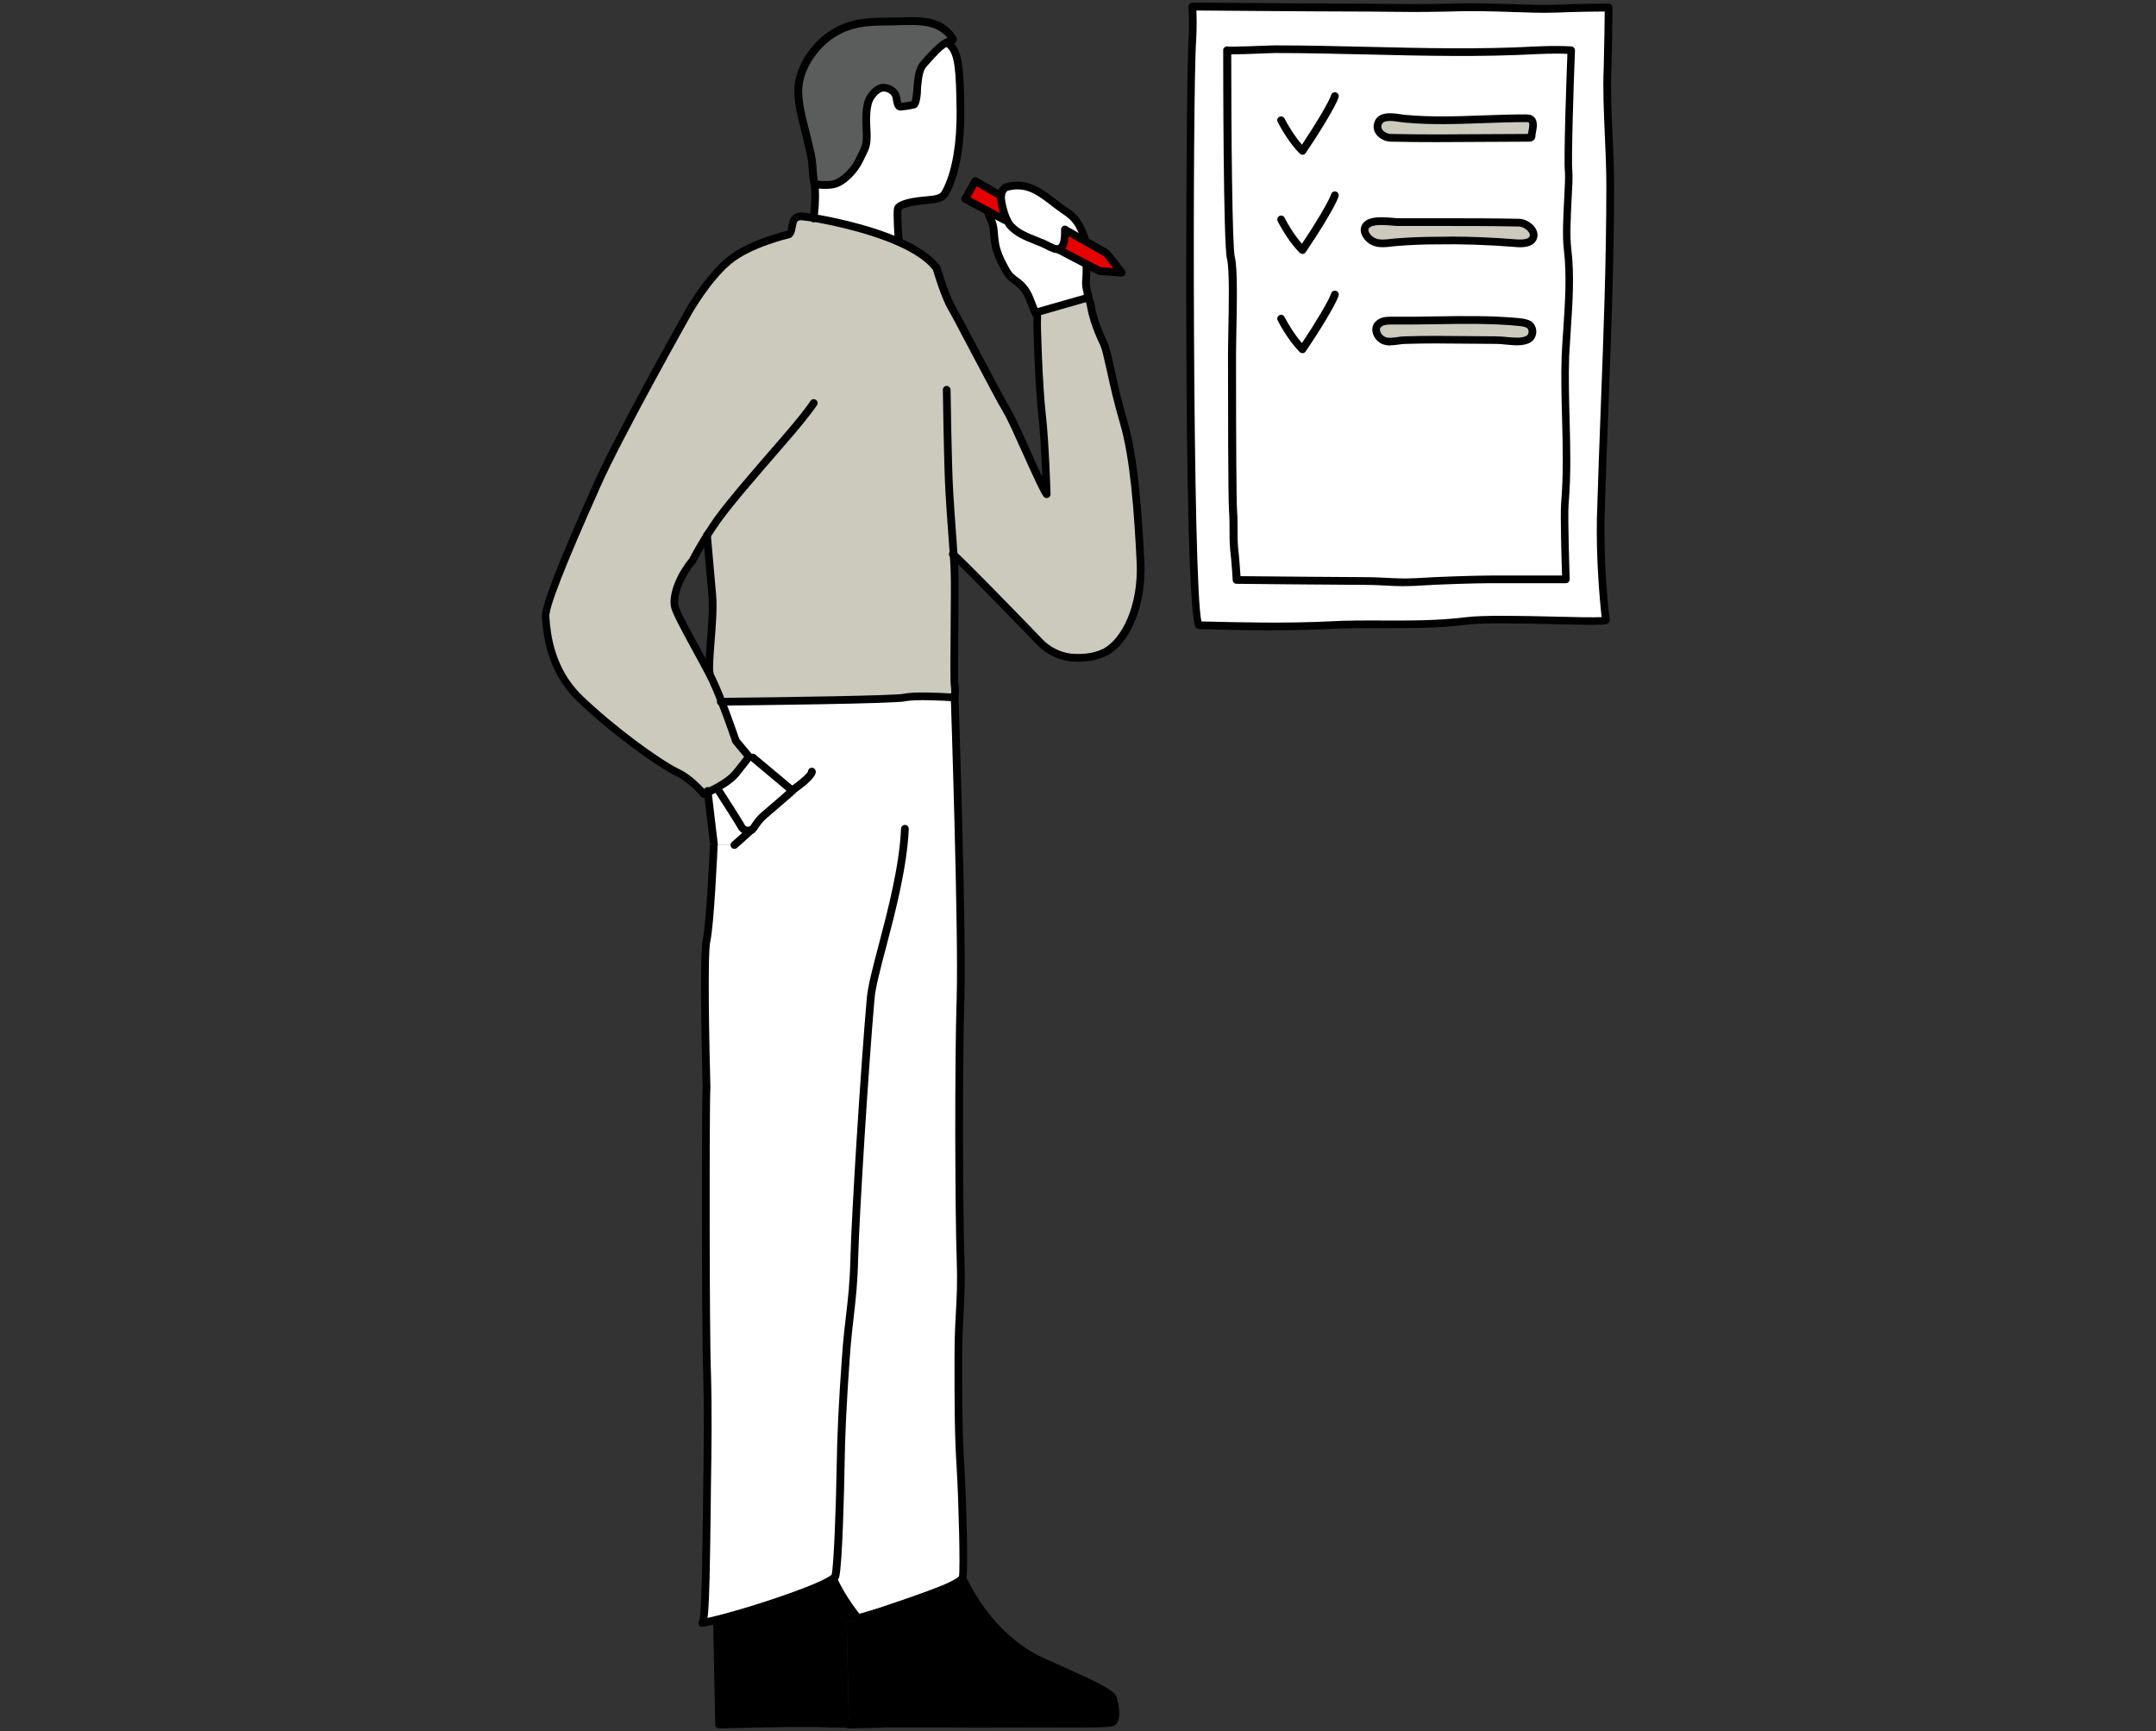 <?xml version="1.0" encoding="UTF-8"?>
<svg id="Layer_1" data-name="Layer 1" xmlns="http://www.w3.org/2000/svg" viewBox="0 0 279 224">
  <rect x="0" y="0" width="279" height="224" fill="#333333" stroke="none"/>
  <defs>
    <style>
      .cls-1 {
        fill: none;
      }

      .cls-2 {
        fill: #e60000;
      }

      .cls-3 {
        fill: #fff;
      }

      .cls-4 {
        fill: #cccabc;
      }

      .cls-5 {
        fill: #5a5d5c;
      }

      .cls-6 {
        fill: #757575;
      }
    </style>
  </defs>
  <path class="cls-1" d="m0,0h279v224H0V0Z"/>
  <path class="cls-3" d="m208.17.98s0,2.93-.13,7.77c-.21,4.84.34,10.03.34,15.35,0,14.31-.82,28.64-1.22,42.95-.14,5.87.54,12.55.68,13.16.14.48-13.98-.41-18.14.14-5.92.75-11.86.21-17.79.55-5.66.27-11.11.14-16.71,0-1.43-.07-1.36-68.88-.88-75.76.14-2.4,0-4.3,0-4.3,0,0,16.02.14,20.74.14s6.88.14,12.61,0c5.73-.2,10.02.28,13.64.14,3.61-.14,6.88-.14,6.88-.14h-.02,0Zm-5.32,31.23c-.34-2.79.28-8.39.14-10.02-.2-1.64.34-15.69.34-15.69,0,0-1.29-.14-4.49,0-11.32.62-22.58-.14-33.9-.14-.27,0-6.13.27-6.13.14,0,0,0,25.02.48,26.87.48,1.84.14,9.81.14,12.48s0,18.2.13,20.18c.14,1.98,0,3.14.14,4.91.21,1.78.34,4.1.34,4.1,0,0,13.64.14,16.5.14s3.83.27,6.76.13c2.93-.2,7.9-.34,9.68-.34h9.68s-.28-7.84-.14-9.82c.55-6.34-.14-12.75.07-19.1.21-4.49.82-9.33.27-13.84h0,0Z"/>
  <path class="cls-3" d="m202.99,22.2c.14,1.63-.48,7.23-.14,10.02.55,4.5-.06,9.34-.27,13.84-.21,6.34.48,12.75-.07,19.1-.14,1.98.14,9.82.14,9.82h-9.68c-1.78,0-6.75.14-9.68.34-2.93.14-3.89-.13-6.76-.13s-16.5-.14-16.5-.14c0,0-.13-2.32-.34-4.1-.14-1.77,0-2.93-.14-4.91-.13-1.98-.13-17.53-.13-20.18s.34-10.64-.14-12.48c-.48-1.85-.48-26.87-.48-26.87,0,.13,5.87-.14,6.13-.14,11.32,0,22.58.76,33.9.14,3.2-.14,4.49,0,4.49,0,0,0-.54,14.05-.34,15.69h0,0Zm-4.77-4.78c.07-.55.48-1.7-.21-2.04-.2-.07-.41-.07-.61-.07-5.12,0-10.44.55-15.49.07-1.01-.07-3.2-.76-3.61.68-.28,1.02.82,1.78,1.7,1.78,5.93.13,11.87,0,17.8,0,.13,0,.27,0,.34-.07s.07-.14.07-.35h.01Zm-.41,26.46c.61-.34.68-1.29.2-1.77-.34-.28-.82-.35-1.29-.42-5.46-.54-11.04-.13-16.57-.2-.48,0-1.09,0-1.5.27-.14.07-.27.21-.41.35-.41.68.07,1.56.75,1.91.89.41,1.92,0,2.87,0,3.95-.14,7.9,0,11.86,0,1.16,0,3.07.48,4.1-.14h0Zm.68-13.43c0-.89-1.15-1.64-1.91-1.64-3.48-.07-6.95-.07-10.36-.07h-5.19c-.82,0-3-.41-3.96.21-1.02.68-.2,1.91.69,2.32s2.05.14,2.93.07c1.77-.14,3.48-.21,5.18-.21,3.41-.07,6.89.07,10.3.34.82.07,2.25.07,2.32-1.01h0s0-.01,0-.01Z"/>
  <path class="cls-4" d="m198.01,15.38c.69.34.28,1.49.21,2.04,0,.21,0,.28-.07.35s-.21.07-.34.07c-5.93,0-11.87.13-17.8,0-.88,0-1.98-.76-1.7-1.78.41-1.43,2.59-.75,3.61-.68,5.05.48,10.37-.07,15.49-.07.2,0,.41,0,.61.07h-.01Zm0,26.73c.48.48.41,1.43-.2,1.77-1.02.62-2.93.14-4.1.14-3.96,0-7.91-.14-11.86,0-.95,0-1.98.41-2.87,0-.68-.35-1.15-1.23-.75-1.91.14-.14.27-.28.41-.35.41-.27,1.02-.27,1.5-.27,5.53.07,11.11-.34,16.57.2.48.07.95.14,1.29.42h.01Zm-1.43-13.3c.76,0,1.91.75,1.91,1.64-.07,1.08-1.5,1.08-2.32,1.01-3.41-.27-6.89-.41-10.3-.34-1.7,0-3.41.07-5.18.21-.88.07-2.05.34-2.93-.07-.88-.41-1.71-1.64-.69-2.32.95-.62,3.14-.21,3.96-.21h5.19c3.41,0,6.88,0,10.36.07h0s0,.01,0,.01Zm-105.08,40.51c-1.19,1.89-1.85,3.2-1.85,3.2-1.36,1.57-2.59,4.17-2.32,5.87.14.95,3,5.93,4.43,8.66,0,0,0,.02.02.03l.05-.03c-.28-1.22.61-7.02.34-10.02-.26-2.78-.63-7.09-.68-7.7h.01Zm13.77-41.06s0-.05.02-.07c1.41.23,6.74,1.2,11.02,3.09,2.07.91,3.89,2.04,4.91,3.4,0,0,1.02,3.55,1.98,5.18.95,1.64,6,11.46,7.1,13.23,1.08,1.77,4.36,9.75,5.18,10.85,0,0-.21-6.75-.62-10.3-.41-3.55-.68-11.59-.62-12.21.04-.37,0-.66-.02-.84-.02-.12-.04-.19-.04-.19l6.2-1.77s.1-.11.24-.11c.18,0,.43.2.58,1.13.28,1.7,1.09,3.68,1.64,4.77s1.15,5.32,2.58,10.16c1.43,4.84,1.91,12.48,2.19,18.14.27,5.66-1.91,10.23-4.57,11.66-1.5.75-3.2.82-4.56.68-1.43-.2-2.8-.88-3.82-1.91-2.92-3.04-10.16-10.48-11.24-11.39.06.94.1,1.79.12,2.47.07,2.39-.13,13.5,0,14.38.14.88,0,1.64,0,1.64,0,0-4.97-.35-6.47,0-1.43.32-21.69.53-23.65.55.98,2.51,1.83,5.04,1.83,5.04l1.7,2.05s-.03.04-.09.13c-.2.27-.7.93-1.61,2.05-.6.74-1.61,1.38-2.48,1.86-.46.25-.88.46-1.19.6l-.5.21s-1.57-1.91-3.27-2.72c-2.73-1.3-8.8-5.81-12.82-9.69-4.02-3.89-4.22-8.93-4.36-10.5-.14-1.64,3.75-10.57,6.55-16.84,2.72-6.27,12-22.71,12-22.71,0,0,2.46-4.29,5.18-6.54,2.73-2.26,7.77-3.41,7.77-3.41.42-.41.28-.76.55-1.64.28-.82,1.16-.68,1.16-.68l1.09.13s.12.02.34.05v.08h0Z"/>
  <path class="cls-2" d="m142.3,35.08l-1.71-.84-4.22-2.08.21.06c.55.11.84-.17,1.01-.61h.07l.48-1.71,2.32,1.31,2.73,1.55,1.98,2.52-2.86-.21s0,0,0,0Z"/>
  <path d="m144,219.68c.42,1.22.55,2.93-.13,3.2-.76.21-6.82.14-8.87.14s-9.77.07-11.03,0c1.52,0,2.8-.05,3.12-.14.76-.21.55-1.98.14-3.2-.69-1.23-8.25-4.1-10.44-5.33-1.42-.8-3.59-2.35-5.68-4.88.78-.26,1.51-.5,2.2-.74.04,0,.08-.03.12-.04,2.84-.86,5.99-1.95,8.21-2.88.2-.08.28-.11.25-.1,2.29-.86,2.81-1.15,2.81-1.17,2.72,5.59,6.68,8.59,8.87,9.81,2.18,1.23,9.75,4.1,10.43,5.33h0Z"/>
  <path class="cls-3" d="m140.86,38.34l-.23.18c-.09,0-.18.04-.24.11l-6.2,1.77s.02.07.04.19l-.18.02c-.76-1.5-.88-2.93-2.32-4.03-.35-.27-.76-.55-1.09-.88-.28-.35-.48-.69-.69-1.09-.55-1.02-1.09-2.18-1.22-3.41-.14-.88-.07-1.57-.35-2.39-.2-.54-.47-.87-.54-1.48l2.6,1.42c.11.19.22.35.33.47,1.29,1.43,3.34,1.77,4.97,2.66.14.07.28.13.42.19.06.03.13.06.2.09l4.22,2.08c0,.67,0,1.47-.06,2.08-.07.89.29,1.91.33,2.03h0s0,0,0,0Z"/>
  <path class="cls-3" d="m137.59,31.61l-1.22.13-1.22-.69-2.4-.68,3.42,1.69c-.14-.06-.28-.12-.42-.19-1.63-.89-3.68-1.23-4.97-2.66-.11-.12-.22-.28-.33-.47l.12.06-1.02-3.48v-.07c.07-.41.28-.82.62-1.02.14-.07.34-.07.48-.13,3.07-.62,4.84,1.63,7.23,3.2,1.36.88,1.84,1.77,2.46,3.34.07.14.07.34.14.55v.02l-2.33-1.31-.48,1.7h-.08s0,.01,0,.01Z"/>
  <path class="cls-6" d="m136.36,31.74l1.22-.13c-.17.44-.47.72-1.01.61l-.21-.06c-.07-.03-.14-.06-.2-.09l-3.42-1.69,2.4.68,1.22.69h0Zm-6.81-6.41l1.02,3.48-.12-.06c-.53-.94-.94-2.59-.9-3.42h0Z"/>
  <path class="cls-2" d="m127.85,27.31l-2.93-1.57,1.28-2.32,3.34,1.91c-.04.83.38,2.48.9,3.42l-2.6-1.42v-.02h.01Z"/>
  <path class="cls-6" d="m127.85,27.31v.02l-2.93-1.59,2.93,1.57Z"/>
  <path d="m127.23,219.68c.41,1.22.62,2.99-.14,3.2-.32.09-1.6.13-3.12.14h-.08c-1.54-.12-6.19-.06-9.72.02h-4.32l-.28-13.06c.54-.18,1.05-.35,1.55-.52,2.09,2.53,4.25,4.09,5.68,4.88,2.19,1.23,9.75,4.1,10.44,5.33h-.01Z"/>
  <path class="cls-3" d="m102.81,206.46c-4.16,1.51-9.61,3.12-11.92,3.53.47,0,.53-12.93.6-17.53.07-4.63.14-9.95,0-14.86-.2-4.84-.2-34.77-.07-36.96,0,0-.48-16.84,0-18.96.45-1.92.89-11.2.94-12.36h2.67c.84-.72,1.78-1.59,2.09-1.87.04,0,.07-.02.1-.03.34-.13.61-1.08,1.77-2.04,1.16-.96,3.55-3.07,3.55-3.07l-5.12-4.29h-.57c.06-.1.09-.14.09-.14l-1.7-2.05s-.84-2.52-1.83-5.04c1.96-.02,22.22-.23,23.65-.55,1.5-.35,6.47,0,6.47,0,0,0,1.02,30.34.76,38.87-.28,8.52-.21,28.02,0,33.68.2,5.67-.28,7.1-.28,12.96s0,9.75.28,14.19c.27,4.43.48,12.95.27,14.19-.06.34-1.1.91-2.67,1.58.03,0-.05.02-.25.1-1.7.64-4.29,1.56-8.21,2.88-.04,0-.08.03-.12.04-.79.24-1.55.46-2.27.66-1.1-1.33-2.18-2.94-3.11-4.85,0,0-.8.44-5.1,1.99l-.02-.07h0ZM124.3,14.28c.06,5.84-1.06,8.84-1.69,10.15-.12.24-.22.42-.29.56-.48.82-1.43.82-2.86.95s-3.14.48-3.27,1.09c-.14.61.13,4.22.13,4.22-4.28-1.88-9.61-2.85-11.02-3.08.13-.81.31-2.77.12-4.35,0,0,1.7.28,2.72-.07,1.02-.34,2.39-1.63,3.07-3.06s1.02-1.71.95-3.48c-.14-2.26-.07-3.89.55-4.71,0,0,.68-1.08,1.5-1.15s1.5.48,1.7.95c.21.55.14,1.5.62,1.5.95-.07,1.77-.28,1.77-.28.28-.07.41-2.04.41-2.25.14-1.02.14-2.25.89-3.07.72-.78,1.75-2.05,2.74-2.64l.46.12c1.29,1.02,1.43,3.21,1.5,8.6Z"/>
  <path d="m123.89,223.02c-2.05.02-4.5,0-5.67,0-.76,0-2.32,0-4.06.02,3.53-.08,8.18-.14,9.72-.02,0,0,.01,0,0,0Z"/>
  <path class="cls-5" d="m123.2,4.87c.34.41-.2.41-.2.41-.22.05-.44.16-.67.29-.99.6-2.03,1.87-2.74,2.64-.76.83-.76,2.05-.89,3.07,0,.21-.13,2.18-.41,2.25,0,0-.82.21-1.77.28-.48,0-.41-.95-.62-1.5-.2-.48-.88-1.02-1.7-.95-.83.07-1.5,1.15-1.5,1.15-.62.83-.69,2.46-.55,4.71.07,1.77-.28,2.05-.95,3.48-.69,1.43-2.05,2.72-3.07,3.06-1.02.35-2.72.07-2.72.07.19,1.58,0,3.55-.12,4.35h-.02l.14-4.27c-.21-.82-.21-1.57-.28-2.39-.07-1.09-.34-2.12-.61-3.2-.48-2.12-1.16-4.17-1.23-6.34-.07-1.57.62-3.83,2.39-5.81,1.71-1.97,4.03-3.06,6.62-3.27,1.36-.14,2.79-.07,4.22-.14,2.46-.06,5.11-.2,6.68,2.12,0,0,0-.01,0,0Z"/>
  <path d="m121.64,205.81c-2.22.93-5.37,2.02-8.21,2.88,3.92-1.32,6.51-2.25,8.21-2.88Zm-11.8,17.24h4.22c-2.38.05-4.22.11-4.22.11v-.11Z"/>
  <path d="m111.05,209.39s.03.05.07.08c-.5.17-1.01.34-1.55.52l.28,13.06c-1.36,0-2.43,0-2.73-.03-2.58-.21-14.05.13-14.05.13l-.27-13.16c4.57-1.52,7.78-2.64,10.04-3.46,4.3-1.55,5.1-1.99,5.1-1.99.93,1.91,2.01,3.52,3.11,4.85Z"/>
  <path class="cls-6" d="m105.29,28.18s0,.05-.02.07v-.08h.02Z"/>
  <path class="cls-3" d="m97.13,107.46c-.37.09-.94,0-1.2-.51-.27-.55-3-4.77-3-4.77l-.15-.26c.86-.48,1.88-1.12,2.48-1.86.91-1.11,1.41-1.78,1.61-2.05h.57l5.12,4.3s-2.39,2.11-3.55,3.07c-1.16.95-1.43,1.91-1.77,2.04-.03,0-.06.02-.1.03,0,0-.01.01-.01.01Z"/>
  <path class="cls-3" d="m95.93,106.95c.26.5.84.6,1.2.51-.31.28-1.24,1.15-2.09,1.88h-2.67v-.13l-.8-6.69c.31-.14.74-.35,1.19-.6l.15.26s2.73,4.22,3,4.77h.02Z"/>
  <path d="m105.26,28.71c-.07,0-.14-.01-.2-.05-.23-.11-.34-.35-.26-.57.13-.85.27-2.63.13-4.05v-.02c-.17-.66-.22-1.29-.26-1.89-.01-.19-.03-.38-.04-.58-.06-.99-.3-1.92-.54-2.92l-.05-.21c-.12-.55-.26-1.09-.4-1.63-.39-1.55-.8-3.15-.85-4.82-.07-1.54.56-3.97,2.51-6.15,1.76-2.02,4.16-3.21,6.95-3.44.83-.08,1.7-.09,2.55-.1.56,0,1.13,0,1.69-.04h.23c2.44-.07,5.21-.14,6.89,2.34.28.33.21.63.14.78-.15.33-.5.39-.68.41-.16.04-.34.14-.49.23-.74.44-1.55,1.35-2.2,2.08-.15.17-.29.33-.43.47-.52.56-.61,1.43-.7,2.26-.02.18-.04.37-.06.54,0,.53-.05,2.48-.78,2.66-.03,0-.87.22-1.85.29-.78,0-.91-.78-1-1.29-.03-.19-.06-.38-.12-.53-.12-.28-.61-.69-1.19-.63-.47.04-.98.69-1.12.92-.61.82-.58,2.69-.47,4.42.06,1.6-.2,2.12-.68,3.07-.1.19-.21.41-.32.66-.72,1.5-2.17,2.93-3.37,3.32-.72.24-1.7.22-2.33.16.09,1.44-.05,3.04-.18,3.86,0,.05-.02.1-.05.14-.09.18-.29.3-.48.3,0,0,.01.01.01,0Zm.55-5.33c.58.06,1.56.11,2.16-.09.82-.27,2.12-1.42,2.78-2.8.12-.26.23-.48.33-.68.44-.88.62-1.24.57-2.57-.14-2.31-.09-4.05.65-5.03.06-.1.81-1.26,1.86-1.35,1.01-.09,1.92.57,2.2,1.26.09.24.13.49.18.73.02.13.06.33.1.45.56-.05,1.08-.15,1.34-.21.12-.41.22-1.52.22-1.81.03-.23.05-.41.07-.58.1-.95.22-2.02.96-2.83.13-.14.27-.3.42-.46.7-.78,1.56-1.75,2.44-2.27.16-.09.33-.18.51-.25-1.44-1.75-3.67-1.69-5.83-1.64h-.22c-.57.03-1.14.04-1.72.04-.86,0-1.67.02-2.47.1-2.54.2-4.71,1.28-6.29,3.1-1.76,1.97-2.32,4.11-2.26,5.46.05,1.57.42,3.05.82,4.61.14.55.28,1.09.4,1.64l.05.2c.26,1.04.5,2.01.57,3.08.02.19.03.39.04.58.03.45.06.88.14,1.31h-.02Z"/>
  <path d="m105.27,28.76c-.28,0-.5-.22-.5-.5s.22-.5.5-.5.5.22.5.49c0,.29-.22.51-.5.51Zm11.04,3c-.26,0-.48-.2-.5-.46-.05-.62-.27-3.73-.12-4.37.06-.28.24-1.14,3.71-1.48l.42-.04c1.19-.11,1.77-.18,2.06-.67l.27-.53c1.11-2.33,1.68-5.76,1.64-9.92-.07-5.15-.2-7.33-1.31-8.21-.22-.17-.25-.48-.08-.7,0,0,0,0,0,0,.17-.22.49-.25.7-.08,1.45,1.15,1.62,3.38,1.69,8.98.04,4.31-.56,7.9-1.74,10.37l-.29.56c-.57.98-1.58,1.07-2.85,1.19l-.41.04c-1.85.18-2.72.54-2.84.72-.07.32.02,2.32.15,4.06.02.28-.19.52-.46.54,0,0-.04,0-.04,0Z"/>
  <path d="m91.08,103.23c-.15,0-.29-.06-.39-.18-.02-.02-1.52-1.83-3.1-2.59-2.91-1.39-9.09-6.05-12.95-9.78-3.94-3.82-4.34-8.71-4.49-10.55l-.02-.27c-.12-1.36,1.92-6.63,6.59-17.09,2.7-6.22,11.93-22.59,12.02-22.76.1-.18,2.53-4.4,5.3-6.68,2.55-2.11,6.93-3.25,7.82-3.47.07-.1.1-.22.14-.49.04-.22.09-.5.19-.84.33-.98,1.27-1.1,1.72-1.02l1.42.18.12.03c1.45.24,6.74,1.2,11.06,3.11,2.42,1.07,4.14,2.27,5.11,3.56.04.05.06.1.08.16.01.03,1.02,3.51,1.93,5.07.41.71,1.55,2.86,2.86,5.35,1.7,3.22,3.62,6.87,4.23,7.87.54.89,1.56,3.14,2.63,5.53.52,1.15,1.07,2.39,1.54,3.38-.1-2.28-.27-5.82-.53-8.05-.41-3.61-.68-11.68-.62-12.31.03-.25.02-.48-.02-.7,0-.08-.03-.12-.03-.14-.07-.26.08-.54.34-.62l6.1-1.74c.12-.09.29-.16.48-.16.82,0,1.01,1.17,1.07,1.55.26,1.58,1.02,3.48,1.59,4.63.29.58.55,1.77.95,3.57.41,1.86.92,4.17,1.66,6.67,1.38,4.68,1.89,11.86,2.21,18.26.26,5.47-1.73,10.46-4.84,12.12-1.7.84-3.57.86-4.85.73-1.56-.22-3.01-.94-4.12-2.05-3.28-3.41-10.2-10.51-11.21-11.36-.25-.12-.34-.42-.22-.67,0,0,0,0,0,0,.12-.25.42-.35.67-.22,0,0,0,0,0,0l.14.09c1.17.98,8.57,8.59,11.33,11.46.92.93,2.21,1.58,3.53,1.76,1.13.11,2.8.1,4.27-.63,2.33-1.25,4.57-5.5,4.3-11.19-.31-6.34-.81-13.44-2.17-18.02-.75-2.54-1.27-4.86-1.68-6.74-.36-1.6-.64-2.87-.87-3.34-.6-1.21-1.41-3.22-1.69-4.91-.05-.33-.11-.52-.16-.63h-.03l-5.78,1.66c.02.23.02.47,0,.72-.05.54.21,8.56.62,12.1.41,3.53.62,10.27.62,10.34,0,.22-.13.42-.33.49-.21.07-.44,0-.57-.17-.42-.57-1.28-2.44-2.64-5.47-1.01-2.25-2.06-4.58-2.57-5.42-.63-1.02-2.56-4.69-4.27-7.93-1.25-2.38-2.43-4.62-2.84-5.31-.9-1.54-1.83-4.62-2-5.2-.88-1.13-2.44-2.19-4.66-3.17-4.4-1.94-9.85-2.89-10.9-3.06-.02,0-.05,0-.07-.02-.19-.03-.29-.04-.29-.04l-1.07-.13c-.12-.02-.5-.04-.63.34-.09.28-.12.51-.16.71-.07.39-.13.76-.51,1.13-.07.06-.15.11-.24.13-.05.01-4.96,1.15-7.57,3.31-2.62,2.16-5.04,6.36-5.06,6.4-.09.16-9.29,16.49-11.97,22.67-4.42,9.88-6.61,15.47-6.51,16.6l.02.27c.14,1.74.52,6.35,4.19,9.91,4.16,4.02,10.13,8.38,12.69,9.6,1.39.67,2.67,1.99,3.2,2.57l.16-.07c.29-.13.7-.33,1.15-.57,1.1-.61,1.89-1.19,2.33-1.73.74-.9,1.2-1.5,1.46-1.84l-1.45-1.75s-.07-.1-.09-.16c0-.03-.85-2.54-1.82-5.02-.42-1.08-1.03-2.59-1.6-3.65,0,0-.02-.03-.03-.05-.39-.75-.89-1.66-1.41-2.62-1.79-3.27-2.97-5.47-3.07-6.2-.31-1.87,1-4.58,2.39-6.22.14-.27.78-1.5,1.84-3.19.4-.63.86-1.33,1.37-2.07,1.65-2.3,5.07-6.24,7.56-9.11.74-.85,1.41-1.62,1.94-2.25,2.31-2.71,2.95-3.74,2.95-3.75.14-.24.45-.31.69-.17.24.14.31.45.17.69-.03.04-.67,1.09-3.05,3.88-.54.63-1.21,1.4-1.95,2.26-2.48,2.86-5.88,6.78-7.5,9.03-.5.71-.95,1.4-1.35,2.02-1.16,1.84-1.82,3.14-1.82,3.16-.02.04-.04.07-.07.1-1.28,1.48-2.45,3.92-2.2,5.46.09.61,1.75,3.65,2.96,5.87.52.95,1.02,1.87,1.41,2.61.01.02.02.03.03.05.59,1.11,1.23,2.67,1.66,3.78.87,2.23,1.65,4.5,1.81,4.97l1.64,1.98c.15.18.15.43.02.62l-.07.11c-.22.29-.72.96-1.64,2.09-.53.65-1.38,1.3-2.62,1.98-.47.26-.91.47-1.23.61l-.51.21c-.06.03-.13.04-.19.04h.01s0,0,0,0Z"/>
  <path d="m96.87,107.99c-.53,0-1.1-.25-1.39-.81-.19-.39-1.89-3.04-2.98-4.73-.15-.23-.08-.54.15-.69.23-.15.54-.08.69.15.28.43,2.76,4.27,3.03,4.82.15.29.52.27.64.24.04-.03.16-.2.25-.34.27-.41.68-1.02,1.42-1.63.84-.7,2.36-2.02,3.1-2.68l-4.67-3.92c-.21-.17-.24-.49-.06-.7,0,0,0,0,0,0,.18-.21.49-.24.7-.06l5.12,4.29c.21.18.24.49.06.7-.02.02-.03.04-.05.06-.02.02-2.41,2.12-3.56,3.08-.63.52-.98,1.04-1.23,1.41-.22.33-.4.6-.68.71-.06.02-.1.03-.16.05-.12.03-.25.04-.38.04h0s0,0,0,0Zm-3.6-16.69c-.28,0-.5-.22-.5-.5s.22-.5.5-.5h.15c8.22-.08,22.42-.29,23.54-.53,1.28-.3,4.83-.12,6.13-.04.01-.27.01-.64-.05-1.03-.07-.5-.06-3.25-.02-7.74.02-2.78.05-5.65.01-6.71-.02-.67-.06-1.51-.12-2.45-.06-.94-.14-1.98-.22-3.05-.12-1.71-.26-3.49-.34-5.06-.21-3.51-.34-13.15-.34-13.25,0-.28.22-.5.49-.51.24,0,.5.22.51.49,0,.1.13,9.72.34,13.21.09,1.57.22,3.34.34,5.04.08,1.08.16,2.12.22,3.06.06.95.1,1.8.12,2.48.03,1.07,0,3.83-.01,6.75-.03,3.18-.06,7.13,0,7.58.15.95,0,1.77,0,1.8-.05.25-.28.43-.53.41-1.36-.1-5.15-.28-6.32-.01-1.45.32-20.04.52-23.76.56h-.15s.01,0,.01,0Zm17.78,118.59c-.23,0-.42-.15-.48-.37-.07-.27.08-.54.35-.62.71-.2,1.47-.42,2.25-.65.26-.08.54.07.62.33.08.26-.07.54-.33.62-.79.24-1.56.46-2.28.66-.04,0-.09.02-.13.02h0s0,0,0,0Z"/>
  <path d="m113.43,209.19c-.21,0-.41-.14-.48-.35-.08-.26.07-.54.33-.62,3.07-.93,6.12-2.01,8.16-2.87.25-.11.55,0,.65.27.11.25-.01.55-.27.66-2.07.87-5.16,1.96-8.26,2.9-.05,0-.1.02-.15.02h.02Z"/>
  <path d="m121.89,206.21c-.2,0-.38-.12-.46-.3-.11-.25.01-.55.27-.66,2.09-.89,2.38-1.25,2.4-1.29.17-1.06-.03-9.53-.3-13.99-.28-4.45-.28-8.33-.28-14.22,0-2.61.09-4.31.18-5.95.11-2.07.21-3.85.1-6.99-.2-5.54-.28-25.02,0-33.71.26-8.42-.75-38.53-.76-38.83,0-.28.21-.51.48-.52.28-.02.51.21.52.48.01.3,1.02,30.45.76,38.9-.28,8.67-.2,28.12,0,33.64.11,3.19,0,5.08-.1,7.08-.09,1.63-.18,3.32-.18,5.9,0,5.86,0,9.74.28,14.15.26,4.29.49,12.97.26,14.3-.06.37-.35.85-2.97,1.96-.06.03-.13.04-.19.04h-.01s0,.01,0,.01Zm-10.78,3.76c-.21,0-.4-.13-.47-.34-.09-.26.05-.55.32-.63l.66-.22c.53-.18,1.04-.35,1.53-.51.26-.09.55.05.64.31s-.05.55-.31.64c-.49.17-1.01.34-1.54.52l-.66.22c-.05.02-.11.03-.16.03,0,0-.01-.02,0-.02Z"/>
  <path d="m126.95,223.55c-1.43,0-2.58,0-3.01-.03-.27-.01-.48-.25-.47-.52,0,0,0,0,0,0,.02-.28.26-.5.53-.47.91.05,5.38.03,8.35,0,1.15,0,2.12,0,2.66,0h1.35c2.22,0,6.82.03,7.39-.12.15-.11.22-1.29-.21-2.56-.32-.58-4.15-2.27-6.44-3.29-1.6-.71-2.98-1.32-3.76-1.77-1.68-.94-5.85-3.73-8.84-9.57-.46.21-1.2.5-2.42.96,0,0-.03,0-.05.02l-.19.08c-2.03.76-4.8,1.73-8.24,2.89-.26.09-.54-.04-.63-.3,0,0,0,0,0-.01-.09-.26.05-.55.31-.63,3.42-1.16,6.18-2.12,8.2-2.88l.18-.07.06-.03c2.04-.77,2.59-1.05,2.69-1.1.06-.04.12-.07.19-.09.23-.05.46.06.56.27,2.87,5.89,7.01,8.67,8.66,9.59.74.42,2.17,1.05,3.68,1.72,3.88,1.72,6.46,2.92,6.94,3.8.48,1.37.73,3.46-.38,3.91-.63.18-3.3.2-7.71.18h-3.99c-1.7,0-3.73.02-5.4.02h-.01s0,0,0,0Zm-17.11.1c-.13,0-.25-.05-.35-.14-.1-.09-.15-.22-.15-.36,0-.28.22-.55.5-.55.08,0,.16,0,.22.04.57-.02,2.12-.06,3.99-.1.28,0,.5.21.51.49,0,.28-.21.5-.49.51-2.37.05-4.22.11-4.22.11h-.02.01,0Zm-18.94-13.16c-.28,0-.5-.22-.5-.5,0-.13.05-.24.12-.33.29-1.19.4-10.1.45-14.44.01-1.08.02-2.03.03-2.76.08-5.11.13-10.09,0-14.84-.2-4.75-.21-34.67-.07-37-.02-.65-.47-16.88.01-19.04.41-1.74.85-10.25.93-12.27l.51-.09-.5-.02-.81-6.83c-.02-.28.2-.51.47-.53.26-.01.49.17.53.43l.02.2.79,6.68c0,.06,0,.12-.01.24,0,.06-.46,10.3-.95,12.41-.37,1.62-.15,13.03.01,18.83-.14,2.36-.13,32.2.07,36.95.14,4.77.08,9.77,0,14.89-.01.74-.02,1.69-.03,2.76-.18,15.26-.35,15.26-1.06,15.26h-.01Z"/>
  <path d="m90.9,210.49c-.28,0-.5-.22-.5-.49,0-.25.18-.46.42-.5,2.31-.41,7.73-2.01,11.84-3.51,4.42-1.61,4.92-2.19,4.96-2.25.28-1.02.57-8.9.65-13.94.07-4.25.25-8.09.68-14.14.17-2.41.37-4.11.55-5.61.25-2.15.47-4,.55-7.26.14-5.7,1.37-25.19,2.12-33.64.13-1.54.78-4,1.53-6.85,1.2-4.56,2.69-10.23,2.9-15.08.01-.28.26-.49.52-.48.28.01.49.25.48.52-.22,4.96-1.72,10.69-2.93,15.29-.74,2.81-1.38,5.23-1.5,6.69-.75,8.43-1.97,27.89-2.12,33.58-.08,3.3-.3,5.18-.55,7.35-.17,1.49-.37,3.18-.54,5.57-.42,6.04-.61,9.85-.67,14.09-.04,2.63-.28,12.76-.7,14.24-.09.33-.26.94-5.56,2.87-4.15,1.51-9.64,3.13-12,3.55h-.13Z"/>
  <path d="m93.06,223.65c-.13,0-.25-.05-.34-.14-.1-.09-.15-.22-.16-.35l-.27-13.16c0-.22.13-.42.34-.48,3.89-1.29,7.26-2.46,10.03-3.46,4.15-1.5,5-1.94,5.03-1.96.12-.06.26-.08.39-.04s.24.13.3.26c.85,1.74,1.88,3.34,3.05,4.75,0,0,.02.02.03.03.02.02.03.03.04.05,2.21,2.69,4.42,4.14,5.53,4.76.74.42,2.16,1.05,3.67,1.71,3.89,1.73,6.47,2.92,6.97,3.81.38,1.11.63,2.59.21,3.38-.15.28-.37.47-.65.54-.13.04-.5.14-3.25.16-.27,0-.5-.22-.5-.5s.22-.5.5-.5c2.49-.02,2.93-.1,2.99-.12.19-.12.25-1.21-.2-2.56-.33-.57-4.17-2.28-6.46-3.29-1.59-.71-2.97-1.32-3.75-1.76-1.17-.66-3.48-2.17-5.78-4.96-.06-.04-.1-.1-.14-.16-1.13-1.38-2.11-2.88-2.92-4.47-.61.27-1.95.81-4.7,1.8-2.69.97-5.95,2.1-9.7,3.35l.25,12.29c2.27-.06,11.29-.3,13.6-.11.27.02,1.28.03,2.69.03h4.22c.27,0,.5.22.5.5s-.22.5-.5.5h-4.23c-.86,0-2.35,0-2.77-.03-2.54-.2-13.88.13-14,.13h-.02Z"/>
  <path d="m114.17,223.54c-.27,0-.5-.22-.5-.5s.22-.5.5-.5h1.09c1.28,0,2.37-.02,2.97-.02h1.26c1.26,0,2.93,0,4.4,0,.27,0,.5.22.5.5s-.22.5-.5.5c-1.47,0-3.15,0-4.41,0h-1.26c-.59,0-1.68,0-2.96,0h-1.09Zm-22.33-136c-.23,0-.44-.16-.49-.39-.14-.61-.04-1.94.12-4.06.16-2.09.35-4.46.21-6.03-.26-2.78-.63-7.09-.68-7.71v-.11c-.01-.28.21-.5.49-.5s.5.22.5.5c.06.65.43,4.95.68,7.73.15,1.66-.04,4.07-.21,6.2-.12,1.61-.25,3.27-.14,3.76.06.27-.11.54-.38.6-.04,0-.07.01-.11.01,0,0,.01,0,0,0Zm44.96-54.8c-.1,0-.21,0-.32-.03l-.25-.07c-.14-.06-.22-.09-.29-.12-.12-.05-.27-.11-.42-.19-.55-.3-1.12-.53-1.73-.77-1.21-.48-2.46-.98-3.39-2.01-.13-.14-.26-.32-.39-.55-.56-1-1.02-2.75-.97-3.69v-.13c.1-.6.41-1.1.85-1.36.18-.09.31-.12.42-.14.04,0,.08-.01.12-.03l.1-.03c2.59-.52,4.36.84,6.06,2.15.49.38,1.01.77,1.54,1.12,1.43.93,1.97,1.85,2.65,3.58.05.1.08.24.1.36,0,.07.02.14.05.21.09.26-.05.55-.32.63-.25.09-.53-.04-.62-.3,0,0,0-.01,0-.02-.04-.12-.06-.23-.08-.34,0-.05-.01-.1-.03-.14-.6-1.53-1.02-2.32-2.28-3.14-.56-.37-1.09-.78-1.6-1.17-1.66-1.28-3.09-2.38-5.22-1.97-.1.03-.19.05-.27.07-.04,0-.11.02-.13.03-.14.09-.29.35-.34.66-.03.69.34,2.25.85,3.16.09.16.18.29.26.37.78.86,1.86,1.29,3.02,1.75.61.24,1.24.49,1.83.81.11.06.24.11.37.17.08.04.14.06.2.09l.15.04c.15.03.28.03.41-.31.18-.46.18-1.19.18-1.63v-.11c0-.28.22-.5.5-.5s.5.22.5.5v.1c0,.54,0,1.36-.24,2-.24.61-.69.95-1.26.95h0Zm4.06,6.11c-.13,0-.25-.05-.35-.14h0c-.06-.06-.1-.13-.12-.21-.16-.48-.42-1.39-.35-2.22.06-.59.06-1.39.06-2.04,0-.28.22-.52.5-.52s.5.2.5.48c0,.71,0,1.54-.06,2.17-.04.47.07,1.13.3,1.8.07.18.04.4-.11.54-.1.1-.23.15-.36.15h0Zm-6.81,2.26c-.18,0-.36-.1-.45-.28-.23-.46-.41-.91-.57-1.35-.38-.98-.7-1.82-1.6-2.51l-.25-.19c-.29-.21-.61-.46-.89-.74-.31-.38-.52-.72-.78-1.22-.58-1.08-1.14-2.27-1.27-3.59-.05-.31-.07-.62-.1-.92-.04-.48-.07-.9-.23-1.36-.06-.15-.13-.3-.19-.44-.15-.33-.31-.66-.37-1.15,0-.28.22-.54.5-.54s.5.19.5.46v.02c.03.26.14.49.28.78.08.16.16.33.23.53.2.59.24,1.11.28,1.62.02.27.04.56.09.86.12,1.17.63,2.25,1.17,3.25.23.44.41.73.64,1.02.2.19.48.4.75.6l.26.2c1.12.86,1.53,1.91,1.92,2.94.16.41.32.84.53,1.26.12.25.02.55-.22.67-.07.04-.15.05-.22.05v.03s0,0,0,0Z"/>
  <path d="m145.16,35.79h-.04l-2.86-.21c-.07,0-.14-.02-.2-.06l-5.32-2.79c-.24-.13-.34-.43-.21-.68.13-.24.43-.34.68-.21l5.23,2.74,1.63.12-1.22-1.56-4.96-2.81c-.24-.14-.32-.44-.19-.68.14-.24.44-.32.68-.19l5.05,2.86c.06.03.11.08.15.13l1.98,2.52c.12.16.14.37.05.54-.09.16-.26.26-.44.26v.02s0,0,0,0Zm-15.14-6.82c-.08,0-.16-.02-.24-.06l-5.11-2.73c-.14-.07-.24-.21-.26-.37-.02-.13.01-.26.09-.37l1.26-2.26c.06-.12.17-.2.3-.24.13-.04.27-.02.38.05l3.34,1.91c.24.14.32.44.19.68s-.44.32-.68.19l-2.9-1.66-.8,1.43,4.66,2.49c.24.13.34.43.21.68-.09.16-.26.26-.44.26Zm38.52-8.96c-.13,0-.26-.05-.36-.15-1.17-1.18-2.26-2.94-2.84-4.08-.13-.24-.04-.53.2-.66,0,0,.01,0,.02,0,.25-.13.55-.03.67.22.48.94,1.32,2.31,2.25,3.38,1.67-2.49,3.5-5.52,3.78-6.43.08-.26.36-.41.63-.33.26.08.41.36.33.63-.38,1.22-2.72,4.96-4.26,7.22-.09.12-.22.2-.37.22h-.05s0-.01,0-.01Zm0,12.84c-.13,0-.26-.05-.36-.15-1.19-1.2-2.27-2.95-2.84-4.08-.12-.24-.03-.54.22-.67,0,0,0,0,0,0,.25-.13.55-.03.67.22.38.76,1.24,2.22,2.25,3.38,1.67-2.49,3.5-5.53,3.78-6.43.08-.26.36-.41.63-.33.26.08.41.36.33.63-.38,1.22-2.72,4.96-4.26,7.22-.09.12-.22.2-.37.22h-.05s0,0,0,0Zm0,12.84c-.13,0-.26-.05-.36-.15-1.19-1.21-2.27-2.95-2.84-4.08-.12-.24-.03-.54.22-.67,0,0,0,0,0,0,.25-.13.55-.03.67.22.38.76,1.24,2.22,2.25,3.38,1.67-2.49,3.5-5.52,3.78-6.43.08-.26.36-.41.63-.33.26.08.41.36.33.63-.38,1.22-2.72,4.96-4.26,7.22-.09.12-.22.2-.37.22h-.05s0-.01,0-.01Z"/>
  <path d="m164.72,81.56c-3.25,0-6.43-.08-9.55-.16-.14,0-.32-.09-.41-.2-1.71-1.92-1.28-71.49-.96-76.1.14-2.33,0-4.21,0-4.23,0-.14.04-.28.13-.38.1-.1.24-.16.37-.16.16,0,16.08.14,20.73.14,1.63,0,2.96.02,4.23.03,2.38.03,4.63.06,8.37-.03,3.17-.11,5.9,0,8.31.07,1.99.07,3.71.13,5.32.07,3.58-.14,6.87-.14,6.9-.14.28,0,.5.22.5.5,0,.03,0,2.99-.13,7.79-.12,2.76,0,5.59.14,8.58.1,2.2.2,4.47.2,6.75,0,9.56-.37,19.27-.73,28.66-.18,4.69-.36,9.54-.5,14.3-.14,5.73.53,12.45.66,13.04.03.15,0,.32-.1.44-.26.34-.49.39-6.94.24-4.15-.1-9.32-.22-11.53.07-3.56.45-7.16.44-10.64.43-2.36,0-4.8-.01-7.19.12-2.43.12-4.83.16-7.2.16h.02s0,0,0,0Zm-9.24-1.15c5.28.13,10.75.26,16.38,0,2.42-.14,4.87-.13,7.25-.12,3.45.01,7.02.02,10.51-.42,2.28-.3,7.49-.18,11.68-.08,2.36.06,4.99.12,5.97.06-.23-1.81-.74-7.61-.62-12.8.14-4.77.32-9.63.5-14.32.36-9.38.72-19.09.72-28.62,0-2.26-.1-4.52-.2-6.71-.13-3.02-.26-5.87-.14-8.66.1-3.64.12-6.22.13-7.25-1.05,0-3.62.03-6.36.14-1.64.06-3.38,0-5.39-.07-2.4-.08-5.11-.18-8.25-.07-3.77.09-6.02.06-8.41.03-1.27-.02-2.59-.03-4.22-.03-4.17,0-17.39-.11-20.21-.13.03.74.07,2.16-.03,3.83-.49,7.09-.47,70.66.69,75.24v-.02h0Z"/>
  <path d="m181.69,75.85c-.87,0-1.57-.04-2.3-.08-.82-.04-1.67-.09-2.87-.09-2.83,0-16.37-.14-16.51-.14-.26,0-.48-.21-.49-.47,0-.02-.13-2.32-.34-4.07-.07-.92-.07-1.66-.07-2.44s0-1.53-.07-2.5c-.11-1.74-.13-13.41-.13-20.21,0-.66.02-1.65.04-2.8.07-3.28.17-8.24-.17-9.55-.48-1.86-.49-24.43-.49-27v-.07c.03-.24.24-.43.5-.43.06,0,.11,0,.16.03.55.04,3.81-.08,5.07-.13.5-.02.84-.03.9-.03,4.03,0,8.11.1,12.06.19,7.14.17,14.53.35,21.81-.05,3.21-.14,4.52,0,4.57,0,.26.03.46.25.45.52-.19,4.84-.49,14.34-.34,15.61v.02c.06.69,0,2.02-.09,3.55-.11,2.15-.25,4.83-.05,6.45.42,3.43.17,7.04-.06,10.52-.08,1.15-.15,2.28-.21,3.4-.09,2.65-.02,5.36.05,7.99.1,3.65.2,7.42-.12,11.12-.14,1.92.14,9.68.14,9.76,0,.14-.05.27-.14.36-.09.09-.22.15-.36.15h-9.68c-1.84,0-6.81.14-9.65.34-.62.03-1.15.04-1.63.04h.02s0,0,0,0Zm-21.2-1.3c2.42.02,13.5.13,16.03.13,1.22,0,2.08.05,2.92.09,1.15.06,2.14.12,3.82.04,2.84-.19,7.85-.34,9.71-.34h9.17c-.06-1.8-.24-7.65-.12-9.36.31-3.65.22-7.4.12-11.02-.07-2.64-.14-5.38-.05-8.06.05-1.13.13-2.27.21-3.42.23-3.44.47-7,.07-10.34-.21-1.71-.07-4.32.05-6.62.08-1.49.14-2.78.09-3.41-.18-1.54.22-12.74.32-15.27-.62-.03-1.89-.06-3.95.03-7.31.4-14.72.22-21.88.05-3.94-.09-8.02-.19-12.04-.19-.06,0-.39.01-.86.03-2.72.11-4.07.15-4.77.14,0,10.04.13,24.92.46,26.21.38,1.45.27,6.29.2,9.82-.02,1.13-.04,2.12-.04,2.78,0,11.56.05,18.9.13,20.15.07,1,.07,1.8.07,2.57s0,1.47.07,2.34c.15,1.28.26,2.87.31,3.64h-.04s0,.01,0,.01Z"/>
  <path d="m185.95,18.39c-1.99,0-3.98-.01-5.96-.06-.7,0-1.45-.37-1.87-.91-.34-.42-.45-.98-.3-1.5.45-1.59,2.34-1.3,3.47-1.13.24.04.47.07.65.08,3.28.31,6.72.18,10.05.06,1.78-.06,3.62-.13,5.4-.13.22,0,.49,0,.77.1.96.47.73,1.58.6,2.24-.02.12-.05.24-.06.33,0,.19,0,.42-.21.64s-.5.22-.69.22c-1.98,0-3.95.01-5.93.03-1.95.01-3.93.03-5.93.03,0,0,0,0,0,0Zm-6.09-2.74c-.56,0-.96.13-1.08.54-.06.22-.02.42.13.62.23.3.69.52,1.08.52,3.96.09,7.98.06,11.87.03,1.95-.01,3.9-.03,5.86-.03.02-.14.04-.25.07-.38.07-.33.21-1.02,0-1.13-.06-.02-.22-.02-.39-.02-1.77,0-3.6.07-5.37.13-3.36.12-6.84.25-10.17-.06-.19-.01-.44-.05-.72-.09-.47-.07-.91-.13-1.28-.13h0Zm.05,29.05c-.38,0-.76-.05-1.14-.23-.54-.28-.96-.79-1.12-1.34-.13-.45-.07-.91.15-1.28l.07-.1c.18-.18.33-.33.51-.43.53-.34,1.24-.34,1.75-.34,1.85.02,3.74,0,5.57-.04,3.64-.06,7.4-.12,11.05.24.53.08,1.12.16,1.56.53.39.38.55.91.48,1.44-.07.5-.34.92-.75,1.15-.86.52-2.13.39-3.24.28-.4-.04-.78-.08-1.09-.08-1.32,0-2.64-.02-3.96-.03-2.59-.03-5.26-.06-7.88.03-.3,0-.6.04-.92.09-.33.05-.68.09-1.04.09v.02Zm.22-2.71c-.39,0-.94,0-1.22.19-.02,0-.03.02-.05.03-.05.02-.15.12-.23.21-.06.09-.08.26-.02.45.08.29.32.57.59.71.44.2,1.01.12,1.61.04.34-.05.69-.1,1.04-.1,2.62-.09,5.31-.06,7.91-.03,1.32.02,2.63.03,3.95.03.35,0,.76.04,1.19.08.96.09,2.06.2,2.64-.15.2-.11.25-.33.26-.42.03-.22-.03-.44-.16-.57-.19-.16-.59-.22-1.01-.28-3.57-.35-7.3-.29-10.91-.23-1.83.03-3.73.06-5.59.04h0Zm16.59-10c-.19,0-.39,0-.6-.03-3.65-.29-7.1-.4-10.25-.34-1.7,0-3.38.07-5.15.21-.18.01-.36.04-.56.06-.84.1-1.79.21-2.62-.17-.67-.31-1.38-1.05-1.45-1.86-.04-.53.21-1.01.69-1.33.87-.56,2.38-.43,3.48-.34.3.03.56.05.75.05h5.19c3.38,0,6.88,0,10.37.07.96,0,2.4.9,2.4,2.14-.03.44-.2.79-.49,1.04-.39.33-.97.5-1.77.5h.01Zm-9.1-1.38c2.69,0,5.57.12,8.58.36,1.08.09,1.49-.11,1.63-.23.09-.08.14-.18.14-.32,0-.54-.89-1.11-1.41-1.11-3.48-.07-6.98-.07-10.36-.07h-5.19c-.21,0-.5-.02-.83-.05-.85-.07-2.27-.19-2.85.18-.23.16-.25.3-.25.42.03.35.42.82.87,1.03.58.27,1.38.17,2.09.09.21-.02.41-.05.59-.06,1.8-.14,3.51-.21,5.22-.21.57-.01,1.16-.02,1.75-.02h.02s0-.01,0-.01Zm-92.58,79.23c-.14,0-.28-.06-.38-.17-.18-.21-.16-.53.05-.71.64-.55,1.33-1.19,1.76-1.58l.4-.37c.2-.2.51-.19.71,0,.19.2.19.51,0,.71l-.43.4c-.43.4-1.14,1.04-1.79,1.6-.09.08-.21.12-.33.12,0,0,.01,0,0,0Zm7.51-7.09c-.16,0-.31-.07-.41-.21-.16-.23-.1-.54.12-.7,1.15-.81,2.21-1.74,2.31-2.03,0-.28.22-.47.5-.47s.5.25.5.53c0,.58-.92,1.52-2.73,2.79-.09.06-.19.09-.29.09Z"/>
</svg>